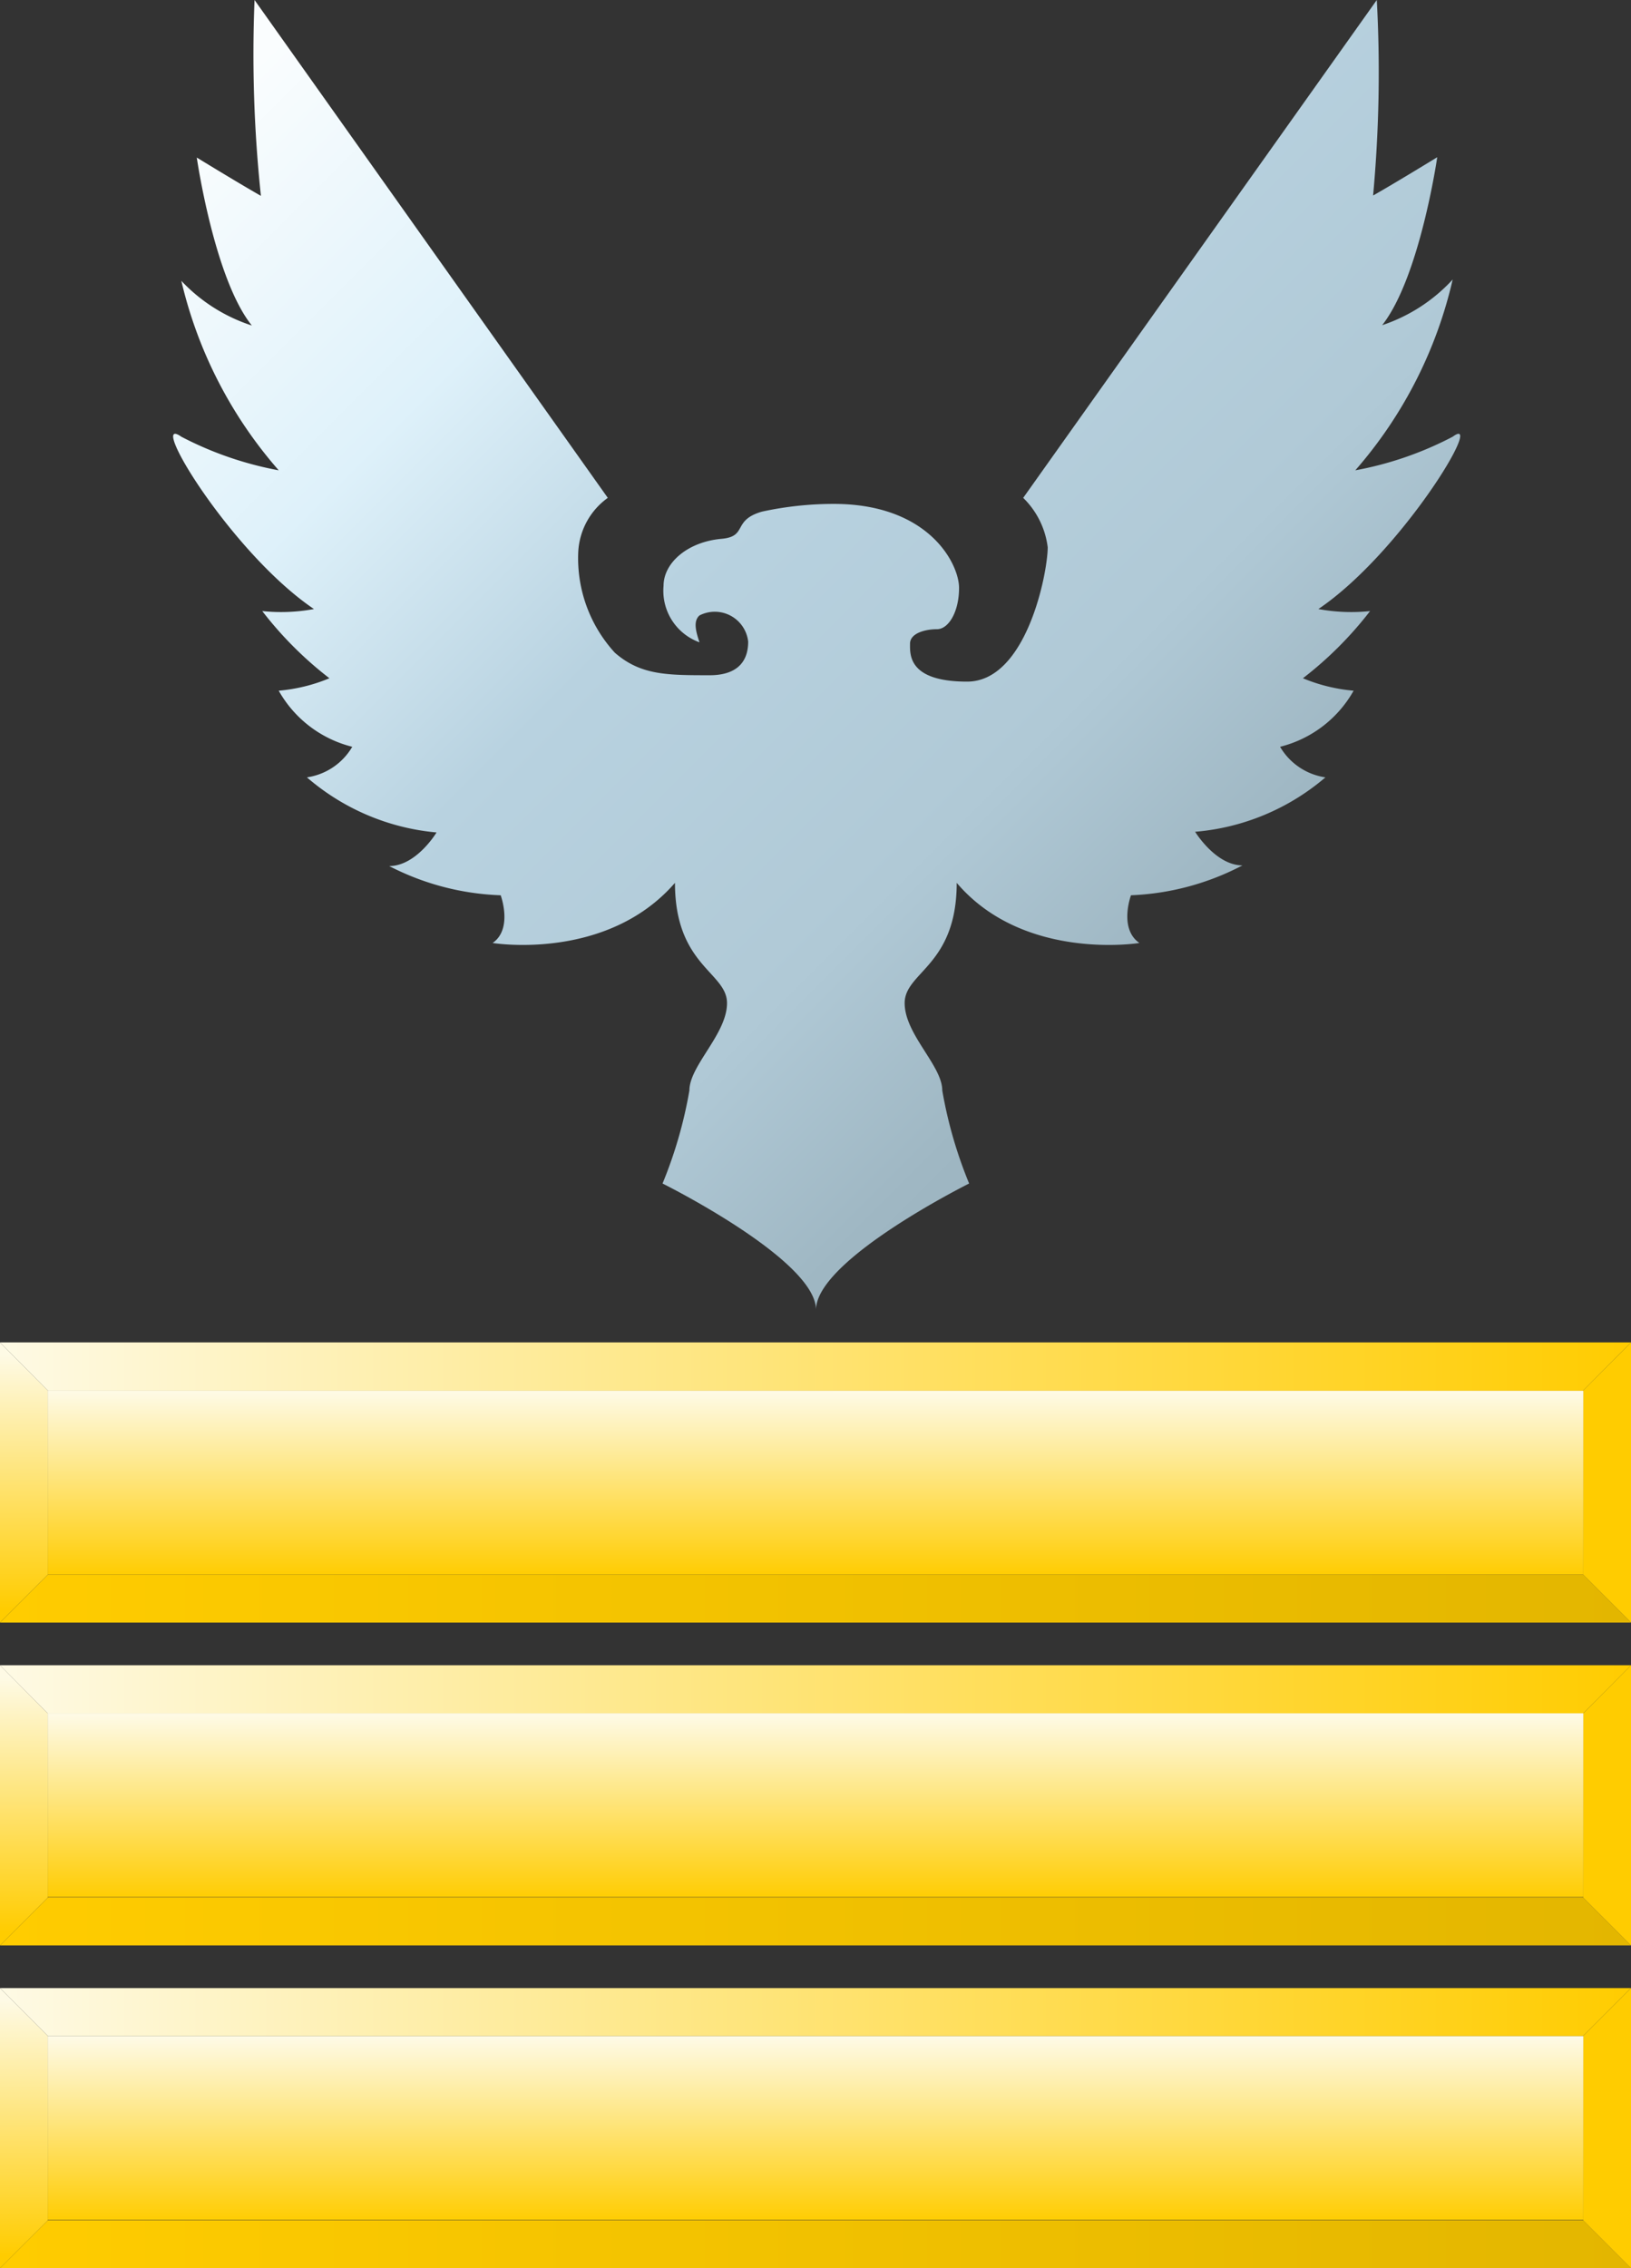 <svg xmlns="http://www.w3.org/2000/svg" xmlns:xlink="http://www.w3.org/1999/xlink" viewBox="0 0 48.57 67.52"><rect x="0" y="0" width="48.57" height="67.52" fill="#333333" stroke="none"/><defs><style>.cls-1{fill:url(#linear-gradient);}.cls-2{fill:url(#linear-gradient-2);}.cls-3{fill:url(#linear-gradient-3);}.cls-4{fill:#fc0;}.cls-5{fill:url(#linear-gradient-4);}.cls-6{fill:url(#linear-gradient-5);}.cls-7{fill:url(#linear-gradient-6);}.cls-8{fill:url(#linear-gradient-7);}.cls-9{fill:url(#linear-gradient-8);}.cls-10{fill:url(#linear-gradient-9);}.cls-11{fill:url(#linear-gradient-10);}.cls-12{fill:url(#linear-gradient-11);}.cls-13{fill:url(#linear-gradient-12);}.cls-14{fill:url(#linear-gradient-13);}</style><linearGradient id="linear-gradient" x1="0.72" y1="40.33" x2="0.72" y2="47.91" gradientUnits="userSpaceOnUse"><stop offset="0" stop-color="#fefae5"/><stop offset="1" stop-color="#fc0"/></linearGradient><linearGradient id="linear-gradient-2" x1="0" y1="40.68" x2="48.57" y2="40.68" xlink:href="#linear-gradient"/><linearGradient id="linear-gradient-3" y1="47.58" x2="48.57" y2="47.58" gradientUnits="userSpaceOnUse"><stop offset="0" stop-color="#fc0"/><stop offset="1" stop-color="#e3b600"/></linearGradient><linearGradient id="linear-gradient-4" x1="24.29" y1="41.45" x2="24.29" y2="46.94" xlink:href="#linear-gradient"/><linearGradient id="linear-gradient-5" x1="0.72" y1="49.94" x2="0.72" y2="57.52" xlink:href="#linear-gradient"/><linearGradient id="linear-gradient-6" x1="0" y1="50.29" x2="48.57" y2="50.29" xlink:href="#linear-gradient"/><linearGradient id="linear-gradient-7" y1="57.19" x2="48.57" y2="57.19" xlink:href="#linear-gradient-3"/><linearGradient id="linear-gradient-8" x1="24.29" y1="51.06" x2="24.29" y2="56.55" xlink:href="#linear-gradient"/><linearGradient id="linear-gradient-9" x1="0.72" y1="59.55" x2="0.72" y2="67.13" xlink:href="#linear-gradient"/><linearGradient id="linear-gradient-10" x1="0" y1="59.9" x2="48.57" y2="59.9" xlink:href="#linear-gradient"/><linearGradient id="linear-gradient-11" y1="66.8" x2="48.57" y2="66.8" xlink:href="#linear-gradient-3"/><linearGradient id="linear-gradient-12" x1="24.29" y1="60.67" x2="24.29" y2="66.16" xlink:href="#linear-gradient"/><linearGradient id="linear-gradient-13" x1="11.12" y1="-1.63" x2="40.8" y2="28.05" gradientUnits="userSpaceOnUse"><stop offset="0" stop-color="#fafdfe"/><stop offset="0.25" stop-color="#def1fa"/><stop offset="0.47" stop-color="#b8d2e0"/><stop offset="0.73" stop-color="#b0c9d6"/><stop offset="0.74" stop-color="#afc8d5"/><stop offset="0.89" stop-color="#9fb7c3"/><stop offset="1" stop-color="#99b1bd"/></linearGradient></defs><g id="Layer_2" data-name="Layer 2"><g id="Artwork"><g id="Brigadier_Grade_4_-_Brigadier_General" data-name="Brigadier (Grade 4) - Brigadier General"><polygon class="cls-1" points="1.42 46.87 1.42 41.4 1.43 41.4 0 39.96 0 48.3 1.43 46.87 1.42 46.87"/><polygon class="cls-2" points="47.14 41.4 48.57 39.96 0 39.96 1.43 41.4 47.14 41.4"/><polygon class="cls-3" points="47.14 46.87 1.43 46.87 0 48.3 48.57 48.3 47.14 46.87"/><polygon class="cls-4" points="47.14 41.4 47.15 41.4 47.15 46.87 47.14 46.87 48.57 48.3 48.57 39.96 47.14 41.4"/><rect class="cls-5" x="1.42" y="41.4" width="45.73" height="5.47"/><polygon class="cls-6" points="1.42 56.48 1.42 51.01 1.43 51.01 0 49.57 0 57.91 1.43 56.48 1.42 56.48"/><polygon class="cls-7" points="47.14 51.01 48.57 49.57 0 49.57 1.43 51.01 47.14 51.01"/><polygon class="cls-8" points="47.14 56.48 1.43 56.48 0 57.91 48.57 57.91 47.14 56.48"/><polygon class="cls-4" points="47.14 51.01 47.15 51.01 47.15 56.48 47.14 56.48 48.57 57.91 48.57 49.57 47.14 51.01"/><rect class="cls-9" x="1.42" y="51" width="45.73" height="5.47"/><polygon class="cls-10" points="1.42 66.09 1.42 60.61 1.43 60.61 0 59.18 0 67.52 1.43 66.09 1.42 66.09"/><polygon class="cls-11" points="47.14 60.61 48.57 59.18 0 59.18 1.43 60.61 47.14 60.61"/><polygon class="cls-12" points="47.14 66.09 1.43 66.09 0 67.52 48.57 67.52 47.14 66.09"/><polygon class="cls-4" points="47.14 60.61 47.15 60.61 47.15 66.09 47.14 66.09 48.57 67.52 48.57 59.18 47.14 60.61"/><rect class="cls-13" x="1.42" y="60.61" width="45.73" height="5.47"/><path class="cls-14" d="M18.1,14.82,7.58,0a40,40,0,0,0,.19,5.83C7.1,5.45,5.86,4.69,5.86,4.69s.52,3.61,1.64,5A5,5,0,0,1,5.4,8.36,13.07,13.07,0,0,0,8.3,14a10.32,10.32,0,0,1-2.9-1c-1.05-.74,1.48,3.46,3.95,5.13a5.41,5.41,0,0,1-1.54.06,11,11,0,0,0,2,2,5.05,5.05,0,0,1-1.51.37,3.48,3.48,0,0,0,2.19,1.67,1.88,1.88,0,0,1-1.35.91A6.84,6.84,0,0,0,13,24.78s-.6,1-1.41,1a7.8,7.8,0,0,0,3.32.87s.37,1-.24,1.42c0,0,3.39.56,5.43-1.79,0,2.47,1.55,2.66,1.55,3.58s-1.12,1.86-1.12,2.6a13.08,13.08,0,0,1-.8,2.77s4.57,2.27,4.57,3.76c0-1.49,4.56-3.76,4.56-3.76a13.08,13.08,0,0,1-.8-2.77c0-.74-1.12-1.67-1.12-2.6s1.55-1.11,1.55-3.58c2,2.35,5.44,1.79,5.44,1.79-.62-.43-.25-1.42-.25-1.42A7.8,7.8,0,0,0,37,25.76c-.8,0-1.41-1-1.41-1a6.84,6.84,0,0,0,3.88-1.62,1.88,1.88,0,0,1-1.35-.91,3.48,3.48,0,0,0,2.19-1.67,5.05,5.05,0,0,1-1.51-.37,11,11,0,0,0,2-2,5.41,5.41,0,0,1-1.54-.06c2.47-1.67,5-5.87,4-5.13a10.22,10.22,0,0,1-2.9,1,13.07,13.07,0,0,0,2.9-5.68,5,5,0,0,1-2.1,1.36c1.12-1.42,1.64-5,1.64-5s-1.24.76-1.91,1.14A40,40,0,0,0,41,0L30.47,14.82a2.48,2.48,0,0,1,.73,1.47c0,.76-.63,4-2.4,4s-1.7-.82-1.7-1.13.45-.43.8-.43.66-.52.66-1.23S27.67,15,24.83,15a10.05,10.05,0,0,0-2.14.23c-.9.26-.41.74-1.21.81-1,.09-1.72.71-1.72,1.4a1.63,1.63,0,0,0,1.07,1.68c-.11-.33-.19-.63,0-.8a1,1,0,0,1,1.45.78c0,.77-.54,1-1.14,1-1.28,0-2.06,0-2.83-.67a4.16,4.16,0,0,1-1.09-3A2.11,2.11,0,0,1,18.1,14.82Z"/></g></g></g></svg>